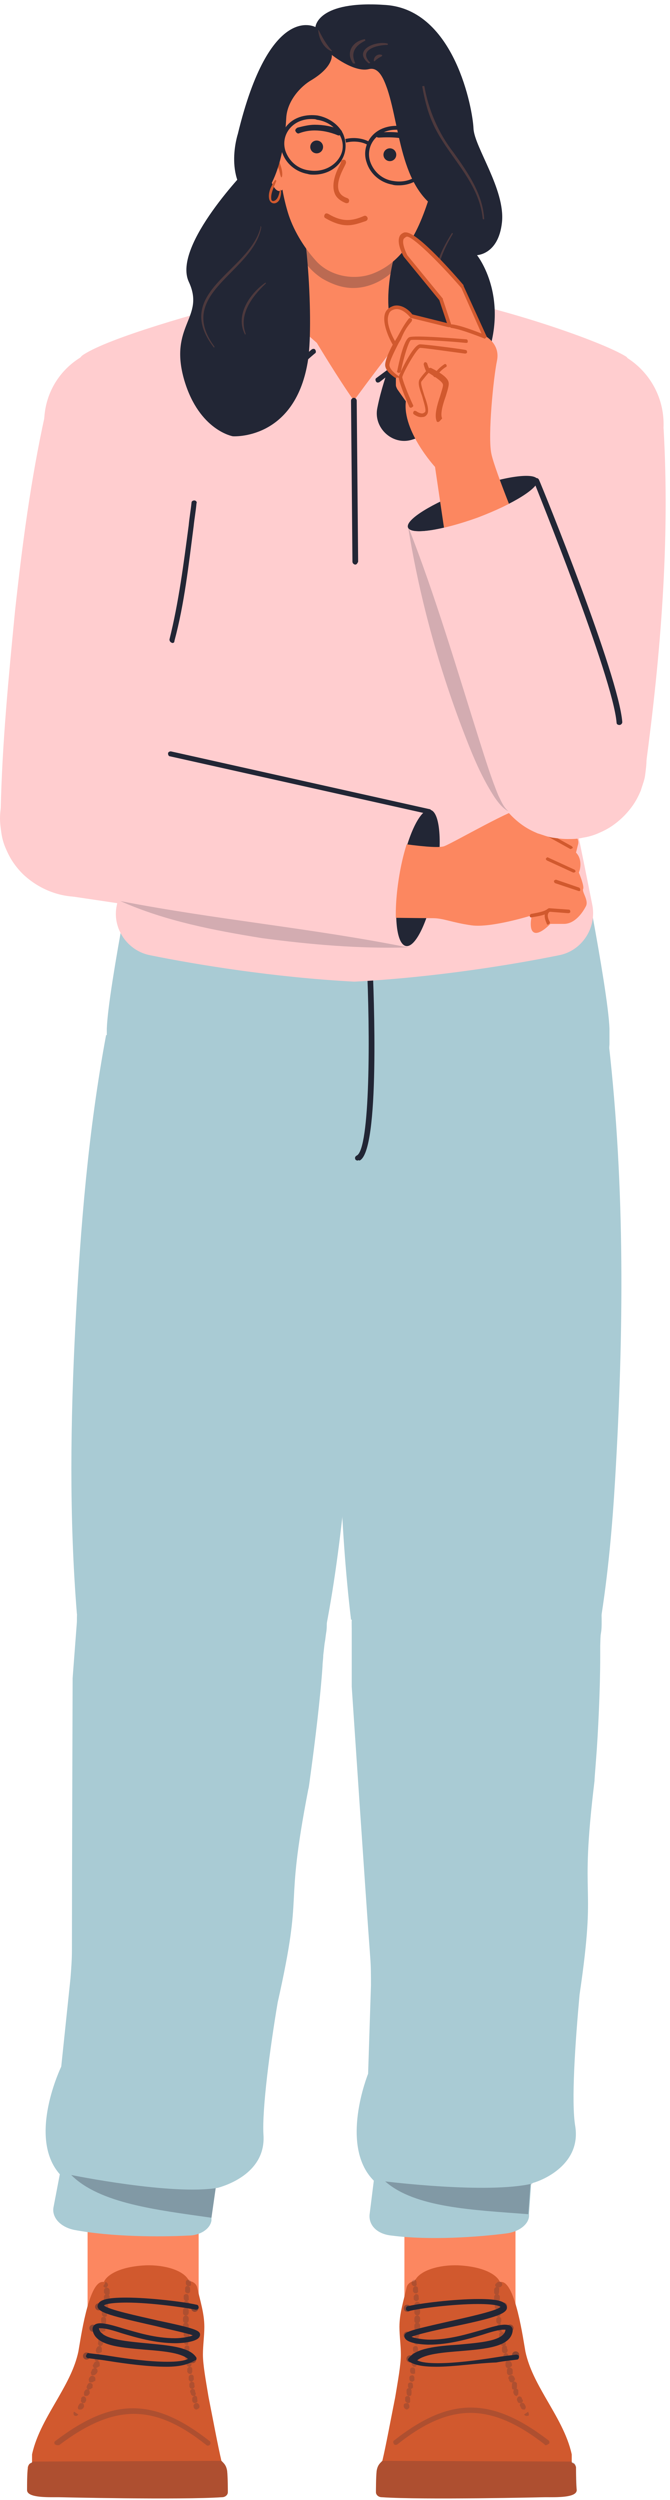 <?xml version="1.0" encoding="UTF-8" standalone="no"?><svg xmlns="http://www.w3.org/2000/svg" xmlns:xlink="http://www.w3.org/1999/xlink" fill="#000000" height="350.7" preserveAspectRatio="xMidYMid meet" version="1" viewBox="-0.0 -0.6 94.1 350.7" width="94.1" zoomAndPan="magnify"><g><g><g><g><g><g id="change1_14"><path d="M56.8 302.9H72.4V343.7H56.8z" fill="#fc8760"/></g><g><g><g id="change2_2"><path d="M81,348.7c0,1.1-2.9,1-4.4,1c0,0-17.2,0.4-23,0c-0.4,0-0.8-0.3-0.8-0.7c0-0.2,0-2.1,0.1-3 c0.1-0.6,0.3-0.9,0.6-1.2c0.1-0.1,0.2-0.2,0.2-0.2c0.5-2.1,1.2-5.9,1.8-8.9c0.4-2.4,0.8-4.6,0.8-6c0-1.3-0.2-2.6-0.2-3.9 c0-1.9,0.6-3.7,1-5.5c0.1-0.5,0.6-0.9,1.1-0.9c0,0,0,0,0,0c0-0.1,0.1-0.2,0.2-0.3c0.9-1.4,3.8-2.1,6.4-1.9 c3.9,0.3,5.2,1.7,5.4,2.3c0,0,0,0,0,0c0.1,0,0.1,0,0.2,0c2,0,3.1,8.2,3.4,9.8c0.5,2.3,1.6,4.3,2.8,6.4c1.5,2.6,3.1,5.2,3.7,8 c0,0,0,0.8,0,0.9c0,0.1,0,0.1,0,0.2c0.1,0.2,0.4,0,0.6,0.7c0,0,0,0,0,0.1C80.9,346.4,80.9,348,81,348.7L81,348.7z" fill="#d1592e"/></g><g id="change3_40" opacity="0.2"><path d="M76.7,342.4c-0.1,0-0.2,0-0.2-0.1c-7.6-5.9-13.3-5.9-20.7,0c-0.2,0.1-0.4,0.1-0.5-0.1 c-0.1-0.2-0.1-0.4,0.1-0.5c7.8-6.1,13.6-6.1,21.6,0c0.2,0.1,0.2,0.4,0.1,0.5C76.9,342.3,76.8,342.4,76.7,342.4z" fill="#222635"/></g><g id="change3_3" opacity="0.38"><circle cx="57.2" cy="323.1" fill="#222635" r="0.5" transform="scale(1) rotate(-87.47 57.25 323.151)"/></g><g id="change3_9" opacity="0.38"><circle cx="57.2" cy="327.1" fill="#222635" r="0.5" transform="matrix(.044 -.999 .999 .044 -272.1 369.725)"/></g><g id="change3_35" opacity="0.38"><circle cx="57.6" cy="330.3" fill="#222635" r="0.5" transform="matrix(.044 -.999 .999 .044 -274.924 373.3)"/></g><g id="change3_41" opacity="0.38"><circle cx="72.5" cy="329.8" fill="#222635" r="0.5" transform="matrix(.044 -.999 .999 .044 -260.236 387.657)"/></g><g id="change3_12" opacity="0.38"><circle cx="71.6" cy="326" fill="#222635" r="0.5" transform="scale(1) rotate(-87.47 71.602 325.97)"/></g><g id="change3_18" opacity="0.38"><circle cx="70.8" cy="322.9" fill="#222635" r="0.5" transform="matrix(.044 -.999 .999 .044 -254.971 379.41)"/></g><g id="change3_5" opacity="0.2"><path d="M81,348.7c0,1.1-2.9,1-4.4,1c0,0-17.2,0.4-23,0c-0.4,0-0.8-0.3-0.8-0.7c0-0.2,0-2.1,0.1-3 c0.1-0.6,0.3-0.9,0.6-1.2c0.1-0.1,0.2-0.2,0.2-0.2l26.2,0.1l0.4,0c0.1,0.2,0.4,0,0.6,0.7c0,0,0,0,0,0.1 C80.9,346.4,81,348,81,348.7L81,348.7z" fill="#222635"/></g><g id="change3_14"><path d="M61.3,331.4c-1.8,0-3-0.2-3.8-0.7c-0.1-0.1-0.1-0.1-0.2-0.2c0-0.1,0-0.2,0.1-0.3c1-1.4,3.9-1.7,7-1.9 c3.1-0.3,6.4-0.5,6.6-2.1c0,0-0.1,0-0.3,0c-0.6,0-1.7,0.3-2.9,0.7c-2,0.6-4.7,1.4-7.6,1.4c0,0-3.4,0-3.4-1.2 c0-0.6,0.7-0.8,6-2c2.6-0.6,6.9-1.5,7.5-2.1c-0.1-0.1-0.7-0.4-3.2-0.4c-3.4,0-8.2,0.6-9.7,1c-0.2,0-0.4-0.1-0.4-0.3 c0-0.2,0.1-0.4,0.3-0.4c1.7-0.4,6.5-1,9.9-1c2.7,0,3.9,0.3,4,1.2c0,0.9-1.9,1.5-8.2,2.8c-2,0.4-4.5,1-5.2,1.3 c0.4,0.2,1.7,0.4,2.6,0.4c2.7,0,5.3-0.8,7.4-1.4c1.3-0.4,2.4-0.7,3.1-0.7c1,0,1.1,0.5,1.1,0.8c0,0,0,0.1,0,0.1 c-0.3,2.2-3.7,2.5-7.3,2.8c-2.5,0.2-5,0.4-6.1,1.3c0.6,0.3,1.6,0.4,2.9,0.4c2.4,0,5.5-0.4,8-0.8c1.2-0.2,2.2-0.3,3-0.4 c0.2,0,0.4,0.1,0.4,0.3c0,0.2-0.1,0.4-0.3,0.4c-0.8,0.1-1.8,0.2-2.9,0.4C66.9,330.9,63.8,331.4,61.3,331.4z" fill="#222635"/></g></g><g fill="#222635" id="change3_8" opacity="0.2"><path d="M69.9,320.3c-0.1,0-0.2,0-0.2-0.1c-0.2-0.1-0.2-0.4,0-0.5c0.1-0.1,0.2-0.2,0.3-0.2 c0.2-0.1,0.4,0,0.5,0.2c0.1,0.2,0,0.4-0.2,0.5C70.1,320.3,70,320.3,69.9,320.3z"/><path d="M73.5,337.4c-0.1,0-0.3-0.1-0.3-0.2c0-0.1-0.1-0.1-0.1-0.2v0c0-0.1-0.1-0.1-0.1-0.2 c0-0.1,0.1-0.3,0.2-0.3c0.2-0.1,0.4,0,0.5,0.2l0,0c0,0,0,0,0,0c0,0.1,0.1,0.1,0.1,0.2c0.1,0.2,0,0.4-0.1,0.5 C73.6,337.4,73.5,337.4,73.5,337.4z M73,336.5c-0.1,0-0.3-0.1-0.3-0.2c0-0.1-0.1-0.2-0.1-0.2c0,0,0-0.1,0-0.1 c0-0.2,0.1-0.3,0.2-0.4c0.2-0.1,0.4,0,0.5,0.2c0,0,0,0.1,0,0.1c0,0,0,0.1,0.1,0.1c0.1,0.2,0,0.4-0.2,0.5 C73.1,336.5,73.1,336.5,73,336.5z M72.6,335.5c-0.2,0-0.3-0.1-0.4-0.2c0-0.1,0-0.1-0.1-0.2l0-0.1c0,0,0-0.1,0-0.1 c0-0.2,0.1-0.3,0.2-0.4c0.2-0.1,0.4,0,0.5,0.2c0,0,0,0.1,0,0.1c0,0,0,0.1,0,0.1c0,0.1,0,0.2,0,0.3c0,0.1-0.1,0.2-0.2,0.2 C72.7,335.5,72.7,335.5,72.6,335.5z M72.2,334.6c-0.2,0-0.3-0.1-0.3-0.3c0,0,0-0.1,0-0.2l0-0.1c0,0,0-0.1,0-0.1 c0-0.2,0.1-0.3,0.2-0.4c0.2-0.1,0.4,0.1,0.5,0.2l0,0.1c0,0,0,0.1,0,0.2c0,0.1,0,0.2,0,0.3c0,0.1-0.1,0.2-0.2,0.2 C72.3,334.6,72.3,334.6,72.2,334.6z M71.9,333.6c-0.2,0-0.3-0.1-0.4-0.3c0-0.1,0-0.2-0.1-0.2v0c0,0,0-0.1,0-0.1 c0-0.2,0.1-0.3,0.3-0.4c0.2-0.1,0.4,0.1,0.5,0.2c0,0.1,0.1,0.2,0.1,0.2c0.1,0.2-0.1,0.4-0.2,0.5 C72,333.6,72,333.6,71.9,333.6z M71.6,332.6c-0.2,0-0.3-0.1-0.4-0.3l0-0.1c0,0,0-0.1,0-0.2c0,0,0-0.1,0-0.1 c0-0.2,0.1-0.3,0.3-0.4c0.2,0,0.4,0.1,0.5,0.3l0,0.1c0,0.1,0,0.1,0,0.2c0,0.1,0,0.2,0,0.3C71.9,332.5,71.8,332.5,71.6,332.6 C71.7,332.6,71.7,332.6,71.6,332.6z M71.4,331.6c-0.2,0-0.3-0.1-0.4-0.3c0-0.1,0-0.1,0-0.2l0-0.1c0,0,0-0.1,0-0.1 c0-0.2,0.1-0.3,0.3-0.4c0.2,0,0.4,0.1,0.5,0.3l0.1,0.2c0,0.1,0,0.2,0,0.3C71.6,331.5,71.6,331.5,71.4,331.6 C71.4,331.6,71.4,331.6,71.4,331.6z M71.1,330.6c-0.2,0-0.3-0.1-0.4-0.3c0-0.1,0-0.1,0-0.2l0-0.1c0,0,0-0.1,0-0.1 c0-0.2,0.1-0.3,0.3-0.4c0.2,0,0.4,0.1,0.4,0.3c0,0,0,0,0,0v0c0,0,0,0.1,0,0.1s0,0.1,0,0.1C71.5,330.3,71.4,330.5,71.1,330.6 C71.2,330.6,71.2,330.6,71.1,330.6z M70.9,329.5c-0.2,0-0.3-0.1-0.4-0.3l0-0.1c0,0,0-0.1,0-0.2c0,0,0,0,0-0.1 c0-0.2,0.1-0.3,0.3-0.4c0.2,0,0.4,0.1,0.4,0.3c0,0.1,0,0.2,0.1,0.3C71.3,329.3,71.2,329.5,70.9,329.5 C71,329.5,70.9,329.5,70.9,329.5z M70.7,328.5c-0.2,0-0.3-0.1-0.4-0.3c0-0.1,0-0.1,0-0.2l0-0.1c0,0,0,0,0,0c0,0,0,0,0-0.1 c0-0.2,0.1-0.3,0.3-0.4c0.2,0,0.4,0.1,0.4,0.3v0c0,0,0,0,0,0l0,0.1c0,0.1,0,0.1,0,0.2C71.1,328.3,71,328.5,70.7,328.5 C70.7,328.5,70.7,328.5,70.7,328.5z M70.5,327.5c-0.2,0-0.3-0.1-0.4-0.3v0c0-0.1,0-0.2,0-0.2c0,0,0,0,0-0.1 c0-0.2,0.1-0.3,0.3-0.4c0.2,0,0.4,0.1,0.4,0.3l0.1,0.3C70.9,327.3,70.8,327.5,70.5,327.5C70.5,327.5,70.5,327.5,70.5,327.5z M70.3,326.5c-0.2,0-0.3-0.1-0.4-0.3l-0.1-0.3c0,0,0,0,0-0.1c0-0.2,0.1-0.3,0.3-0.4c0.2,0,0.4,0.1,0.4,0.3l0,0 c0,0.1,0,0.2,0,0.2c0,0.1,0,0.2-0.1,0.3C70.5,326.4,70.5,326.5,70.3,326.5C70.3,326.5,70.3,326.5,70.3,326.5z M70.1,325.4 c-0.2,0-0.3-0.1-0.4-0.3c0-0.1,0-0.2,0-0.3c0,0,0,0,0,0c0-0.2,0.1-0.3,0.3-0.4c0.2,0,0.4,0.1,0.4,0.3c0,0,0,0.1,0,0.1 c0,0,0,0.1,0,0.1c0,0.1,0,0.2-0.1,0.3C70.4,325.4,70.3,325.4,70.1,325.4C70.2,325.4,70.2,325.4,70.1,325.4z M70,324.4 c-0.2,0-0.3-0.1-0.4-0.3c0-0.1,0-0.1,0-0.2l0-0.1c0,0,0,0,0,0c0,0,0,0,0,0c0-0.2,0.2-0.3,0.3-0.4c0.2,0,0.4,0.1,0.4,0.3 c0,0,0,0.1,0,0.2l0,0.1c0,0.1,0,0.2-0.1,0.3C70.2,324.3,70.1,324.4,70,324.4C70,324.4,70,324.4,70,324.4z M69.9,323.4 c-0.2,0-0.3-0.1-0.4-0.3l0-0.3l0,0c0,0,0,0,0,0c0-0.2,0.1-0.3,0.3-0.4c0.2,0,0.4,0.1,0.4,0.3c0,0.1,0,0.1,0,0.1 c0,0,0,0.1,0,0.1C70.3,323.2,70.1,323.4,69.9,323.4C69.9,323.4,69.9,323.4,69.9,323.4z M69.8,322.3c-0.2,0-0.4-0.2-0.4-0.4 c0-0.1,0-0.2,0-0.3v0c0,0,0,0,0,0c0-0.2,0.2-0.4,0.4-0.4h0c0.2,0,0.4,0.2,0.4,0.4l0,0.3C70.2,322.1,70,322.3,69.8,322.3 C69.8,322.3,69.8,322.3,69.8,322.3z M69.8,321.3L69.8,321.3c-0.1,0-0.2,0-0.3-0.1c-0.1-0.1-0.1-0.2-0.1-0.3 c0-0.1,0-0.2,0-0.3c0-0.2,0.2-0.4,0.4-0.4c0.2,0,0.4,0.2,0.3,0.4v0c0,0.1,0,0.2,0,0.2C70.1,321.1,70,321.3,69.8,321.3z"/><path d="M74,338.3c-0.1,0-0.2,0-0.3-0.1c0,0-0.1-0.1-0.1-0.1l0.6-0.4l0,0.1c0.1,0.2,0.1,0.4,0,0.5 C74.2,338.2,74.1,338.3,74,338.3z"/></g><g fill="#222635" id="change3_46" opacity="0.2"><path d="M58.2,320.1c-0.2,0-0.4-0.2-0.4-0.4c0-0.2,0.1-0.4,0.3-0.5c0.2,0,0.4,0.1,0.4,0.3c0,0.1,0,0.1,0,0.2 C58.6,320,58.4,320.1,58.2,320.1z"/><path d="M57.3,336.5C57.3,336.5,57.2,336.5,57.3,336.5c-0.3-0.1-0.4-0.2-0.4-0.5c0,0,0-0.1,0-0.1l0-0.1 c0-0.2,0.2-0.3,0.4-0.3c0.2,0,0.3,0.2,0.3,0.4c0,0,0,0.1,0,0.1l0,0.3C57.6,336.4,57.5,336.5,57.3,336.5z M57.5,335.5 C57.5,335.5,57.5,335.5,57.5,335.5c-0.3,0-0.4-0.2-0.4-0.5c0-0.1,0-0.1,0-0.2l0-0.1c0-0.2,0.2-0.3,0.4-0.3 c0.2,0,0.3,0.2,0.3,0.4c0,0,0,0,0,0.1c0,0.1,0,0.2,0,0.2C57.8,335.4,57.7,335.5,57.5,335.5z M57.7,334.5 C57.7,334.5,57.6,334.5,57.7,334.5c-0.3,0-0.4-0.2-0.4-0.4l0-0.2c0-0.2,0.2-0.3,0.4-0.3c0.2,0,0.3,0.2,0.3,0.4c0,0,0,0,0,0 c0,0.1,0,0.1,0,0.2l0,0.1C58,334.3,57.9,334.5,57.7,334.5z M57.9,333.5C57.8,333.5,57.8,333.5,57.9,333.5 c-0.3,0-0.4-0.2-0.4-0.4c0,0,0-0.1,0-0.1c0,0,0-0.1,0-0.1c0-0.2,0.2-0.3,0.4-0.3c0.2,0,0.3,0.2,0.3,0.4c0,0,0,0,0,0.1 c0,0,0,0.1,0,0.1c0,0,0,0.1,0,0.1C58.2,333.3,58,333.5,57.9,333.5z M58,332.4C58,332.4,58,332.4,58,332.4 c-0.3,0-0.4-0.2-0.4-0.4l0-0.2c0,0,0,0,0,0h0c0-0.2,0.2-0.3,0.4-0.3c0.2,0,0.3,0.2,0.3,0.4c0,0,0,0,0,0.1l0,0.1 c0,0.1,0,0.1,0,0.2C58.4,332.3,58.2,332.4,58,332.4z M58.2,331.4C58.2,331.4,58.1,331.4,58.2,331.4c-0.2,0-0.2-0.1-0.3-0.2 c-0.1-0.1-0.1-0.2-0.1-0.3c0-0.1,0-0.2,0-0.2c0-0.2,0.2-0.3,0.4-0.3c0.2,0,0.3,0.2,0.3,0.4c0,0,0,0,0,0.1c0,0.1,0,0.2,0,0.3 C58.5,331.3,58.4,331.4,58.2,331.4z M58.3,330.4C58.3,330.4,58.3,330.4,58.3,330.4c-0.1,0-0.2-0.1-0.3-0.1 c-0.1-0.1-0.1-0.2-0.1-0.3l0-0.1c0-0.1,0-0.1,0-0.2v0c0-0.2,0.2-0.3,0.4-0.3c0.2,0,0.3,0.2,0.3,0.4c0,0,0,0,0,0l0,0.1 c0,0.1,0,0.1,0,0.2C58.6,330.3,58.5,330.4,58.3,330.4z M58.4,329.4C58.4,329.4,58.4,329.4,58.4,329.4c-0.1,0-0.2-0.1-0.3-0.1 c-0.1-0.1-0.1-0.2-0.1-0.3c0,0,0-0.1,0-0.1c0,0,0-0.1,0-0.1l0,0c0-0.2,0.2-0.3,0.4-0.3c0.2,0,0.3,0.2,0.3,0.4c0,0,0,0,0,0 c0,0,0,0,0,0s0,0,0,0c0,0.1,0,0.1,0,0.2C58.8,329.2,58.6,329.4,58.4,329.4z M58.5,328.3C58.5,328.3,58.5,328.3,58.5,328.3 c-0.2,0-0.4-0.2-0.4-0.4c0,0,0-0.1,0-0.1c0-0.1,0-0.1,0-0.2c0,0,0,0,0,0c0-0.2,0.2-0.4,0.4-0.4c0.2,0,0.4,0.2,0.3,0.4v0 c0,0,0,0,0,0c0,0.1,0,0.2,0,0.2C58.8,328.2,58.7,328.3,58.5,328.3z M58.5,327.3C58.5,327.3,58.5,327.3,58.5,327.3 c-0.2,0-0.4-0.2-0.4-0.4l0-0.3c0,0,0,0,0,0c0-0.2,0.2-0.3,0.4-0.3c0.2,0,0.4,0.2,0.4,0.4v0c0,0,0,0,0,0c0,0,0,0,0,0l0,0.2 C58.9,327.2,58.8,327.3,58.5,327.3z M58.6,326.3L58.6,326.3c-0.1,0-0.2,0-0.3-0.1c-0.1-0.1-0.1-0.2-0.1-0.3v-0.3 c0-0.2,0.2-0.4,0.4-0.4c0.2,0,0.4,0.2,0.4,0.4c0,0.1,0,0.2,0,0.3C59,326.1,58.8,326.3,58.6,326.3z M58.6,325.3L58.6,325.3 c-0.1,0-0.2,0-0.3-0.1c-0.1-0.1-0.1-0.2-0.1-0.3v-0.3c0-0.2,0.2-0.4,0.4-0.4s0.4,0.2,0.4,0.4v0.3 C59,325.1,58.8,325.3,58.6,325.3z M58.6,324.2L58.6,324.2c-0.2,0-0.4-0.2-0.4-0.4v-0.3l0,0l0,0l0,0v0c0-0.2,0.2-0.4,0.4-0.4 h0c0.2,0,0.4,0.2,0.4,0.4c0,0,0,0.1,0,0.1c0,0,0,0.1,0,0.1C59,324.1,58.8,324.2,58.6,324.2L58.6,324.2z M58.6,323.2 L58.6,323.2c-0.2,0-0.4-0.2-0.4-0.3c0-0.1,0-0.2,0-0.2v0v0c0-0.2,0.2-0.4,0.4-0.4c0.2,0,0.4,0.1,0.4,0.4c0,0,0,0.1,0,0.1 c0,0.1,0,0.1,0,0.1C58.9,323,58.8,323.2,58.6,323.2L58.6,323.2z M58.5,322.2c-0.2,0-0.4-0.2-0.4-0.3c0-0.1,0-0.1,0-0.2v-0.1 c0,0,0,0,0,0c0-0.2,0.2-0.3,0.3-0.4c0.2,0,0.4,0.1,0.4,0.3c0,0,0,0,0,0l0,0.2C58.9,322,58.7,322.1,58.5,322.2L58.5,322.2z M58.4,321.1c-0.2,0-0.3-0.1-0.4-0.3c0-0.1,0-0.2,0-0.2c0,0,0,0,0-0.1c0-0.2,0.1-0.3,0.3-0.4c0.2,0,0.4,0.1,0.4,0.3 c0,0.1,0,0.2,0,0.3C58.8,320.9,58.6,321.1,58.4,321.1C58.4,321.1,58.4,321.1,58.4,321.1z"/><path d="M57.1,337.4C57,337.4,57,337.4,57.1,337.4c-0.3-0.1-0.4-0.3-0.4-0.5l0-0.1c0-0.2,0.2-0.3,0.5-0.3 c0.2,0,0.3,0.3,0.3,0.5l0,0.1C57.4,337.3,57.2,337.4,57.1,337.4z"/></g></g></g><g><g id="change1_3"><path d="M12.3 302.9H27.9V343.7H12.3z" fill="#fc8760"/></g><g><g><g id="change2_1"><path d="M3.8,348.7c0,1.1,2.9,1,4.4,1c0,0,17.2,0.4,23,0c0.4,0,0.8-0.3,0.8-0.7c0-0.2,0-2.1-0.1-3 c-0.1-0.6-0.3-0.9-0.6-1.2c-0.1-0.1-0.2-0.2-0.2-0.2c-0.5-2.1-1.2-5.9-1.8-8.9c-0.4-2.4-0.8-4.6-0.8-6c0-1.3,0.2-2.6,0.2-3.9 c0-1.9-0.6-3.7-1-5.5c-0.1-0.5-0.6-0.9-1.1-0.9c0,0,0,0,0,0c-0.1-0.1-0.1-0.2-0.2-0.3c-0.9-1.4-3.8-2.1-6.4-1.9 c-3.9,0.3-5.2,1.7-5.4,2.3c0,0,0,0,0,0c-0.1,0-0.1,0-0.2,0c-2,0-3.1,8.2-3.4,9.8c-0.5,2.3-1.6,4.3-2.8,6.4 c-1.5,2.6-3.1,5.2-3.7,8c0,0,0,0.8,0,0.9c0,0.1,0,0.1,0,0.2c-0.1,0.2-0.4,0-0.6,0.7c0,0,0,0,0,0.1 C3.8,346.4,3.8,348,3.8,348.7L3.8,348.7z" fill="#d1592e"/></g><g id="change3_6" opacity="0.2"><path d="M8,342.4c-0.1,0-0.2-0.1-0.3-0.1c-0.1-0.2-0.1-0.4,0.1-0.5c8-6.1,13.8-6.1,21.6,0 c0.2,0.1,0.2,0.4,0.1,0.5c-0.1,0.2-0.4,0.2-0.5,0.1c-7.4-5.9-13-5.8-20.7,0C8.2,342.4,8.1,342.4,8,342.4z" fill="#222635"/></g><g id="change3_36" opacity="0.38"><circle cx="27.4" cy="323.2" fill="#222635" r="0.5" transform="matrix(.999 -.044 .044 .999 -14.24 1.525)"/></g><g id="change3_30" opacity="0.38"><circle cx="27.5" cy="327.1" fill="#222635" r="0.5" transform="matrix(.999 -.044 .044 .999 -14.413 1.534)"/></g><g id="change3_4" opacity="0.38"><circle cx="27.1" cy="330.4" fill="#222635" r="0.5" transform="matrix(.999 -.044 .044 .999 -14.557 1.517)"/></g><g id="change3_2" opacity="0.38"><circle cx="12.2" cy="329.9" fill="#222635" r="0.5" transform="matrix(.999 -.044 .044 .999 -14.55 .86)"/></g><g id="change3_7" opacity="0.38"><circle cx="13.1" cy="326" fill="#222635" r="0.5" transform="matrix(.999 -.044 .044 .999 -14.378 .895)"/></g><g id="change3_28" opacity="0.38"><circle cx="13.9" cy="323" fill="#222635" r="0.5" transform="matrix(.999 -.044 .044 .999 -14.244 .928)"/></g><g id="change3_10" opacity="0.2"><path d="M3.8,348.7c0,1.1,2.9,1,4.4,1c0,0,17.2,0.4,23,0c0.4,0,0.8-0.3,0.8-0.7c0-0.2,0-2.1-0.1-3 c-0.1-0.6-0.3-0.9-0.6-1.2c-0.1-0.1-0.2-0.2-0.2-0.2L5,344.7l-0.4,0c-0.1,0.2-0.4,0-0.6,0.7c0,0,0,0,0,0.1 C3.8,346.4,3.8,348,3.8,348.7L3.8,348.7z" fill="#222635"/></g><g id="change3_13"><path d="M23.4,331.4c-2.5,0-5.6-0.4-8.1-0.8c-1.2-0.2-2.2-0.3-2.9-0.4c-0.2,0-0.4-0.2-0.3-0.4s0.2-0.4,0.4-0.3 c0.8,0.1,1.8,0.2,3,0.4c2.5,0.4,5.5,0.8,8,0.8c1.3,0,2.3-0.1,2.9-0.4c-1.1-0.9-3.6-1.1-6.1-1.3c-3.6-0.3-7-0.6-7.3-2.8 c0,0,0-0.1,0-0.1c0-0.2,0.1-0.8,1.1-0.8c0.7,0,1.8,0.3,3.1,0.7c2.1,0.6,4.6,1.4,7.4,1.4c0.9,0,2-0.2,2.5-0.4 c-0.8-0.3-3.2-0.8-5.2-1.3c-6.2-1.4-8.2-1.9-8.2-2.8c0.1-0.9,1.3-1.2,4-1.2c3.3,0,8.2,0.6,9.9,1c0.2,0,0.3,0.2,0.3,0.4 c0,0.2-0.2,0.3-0.4,0.3c-1.5-0.3-6.3-1-9.7-1c-2.5,0-3.1,0.3-3.2,0.4c0.6,0.6,4.9,1.5,7.5,2.1c5.2,1.1,6,1.4,6,2 c0,1.2-3.4,1.2-3.4,1.2c-2.9,0-5.6-0.8-7.6-1.4c-1.2-0.4-2.3-0.7-2.9-0.7c-0.3,0-0.3,0-0.3,0c0.2,1.5,3.5,1.8,6.6,2.1 c3.1,0.3,6,0.5,7,1.9c0.1,0.1,0.1,0.2,0.1,0.3c0,0.1-0.1,0.2-0.2,0.2C26.4,331.1,25.2,331.4,23.4,331.4z" fill="#222635"/></g></g><g fill="#222635" id="change3_47" opacity="0.2"><path d="M14.8,320.3c-0.1,0-0.2-0.1-0.3-0.2l0.2-0.3l0.1-0.3c0.1,0,0.2,0.1,0.3,0.2c0.1,0.2,0.1,0.4-0.1,0.5 C15,320.3,14.9,320.3,14.8,320.3z"/><path d="M11.3,337.4c-0.1,0-0.1,0-0.2,0c-0.2-0.1-0.2-0.3-0.1-0.5c0-0.1,0.1-0.1,0.1-0.2c0,0,0,0,0,0 c0.1-0.2,0.3-0.2,0.5-0.2c0.1,0.1,0.2,0.2,0.2,0.3c0,0.1,0,0.1,0,0.2c0,0,0,0,0,0c0,0,0,0,0,0c0,0.1-0.1,0.1-0.1,0.2 C11.5,337.4,11.4,337.4,11.3,337.4z M11.7,336.5c0,0-0.1,0-0.1,0c-0.2-0.1-0.3-0.3-0.2-0.5c0,0,0-0.1,0-0.1s0-0.1,0-0.1 c0.1-0.2,0.3-0.3,0.5-0.2c0.1,0.1,0.2,0.2,0.2,0.4c0,0,0,0.1,0,0.1c0,0.1-0.1,0.2-0.1,0.2C12,336.4,11.9,336.5,11.7,336.5z M12.1,335.5c0,0-0.1,0-0.1,0c-0.1,0-0.2-0.1-0.2-0.2c0-0.1,0-0.2,0-0.3c0-0.1,0.1-0.2,0.1-0.2c0.1-0.2,0.3-0.3,0.5-0.2 c0.1,0,0.2,0.2,0.2,0.4c0,0,0,0.1,0,0.1l0,0c0,0.1-0.1,0.1-0.1,0.2C12.4,335.4,12.3,335.5,12.1,335.5z M12.5,334.6 c0,0-0.1,0-0.1,0c-0.2-0.1-0.3-0.3-0.2-0.5l0.1-0.2c0.1-0.2,0.3-0.3,0.5-0.2c0.1,0.1,0.3,0.2,0.2,0.4c0,0,0,0.1,0,0.1l0,0 c0,0.1,0,0.2-0.1,0.2C12.8,334.5,12.6,334.6,12.5,334.6z M12.8,333.6c0,0-0.1,0-0.1,0c-0.1,0-0.2-0.1-0.2-0.2 c0-0.1-0.1-0.2,0-0.3c0-0.1,0-0.2,0.1-0.2c0.1-0.2,0.3-0.3,0.5-0.2c0.2,0.1,0.3,0.2,0.3,0.4c0,0,0,0.1,0,0.1l0,0 c0,0.1,0,0.2-0.1,0.2C13.1,333.5,13,333.6,12.8,333.6z M13.1,332.6c0,0-0.1,0-0.1,0c-0.1,0-0.2-0.1-0.2-0.2 c0-0.1-0.1-0.2,0-0.3l0.1-0.2c0-0.2,0.3-0.3,0.5-0.3c0.2,0,0.3,0.2,0.3,0.4c0,0,0,0.1,0,0.1l-0.1,0.2 C13.4,332.5,13.3,332.6,13.1,332.6z M13.4,331.6c0,0-0.1,0-0.1,0c-0.1,0-0.2-0.1-0.2-0.2c-0.1-0.1-0.1-0.2,0-0.3l0.1-0.2 c0.1-0.2,0.3-0.3,0.5-0.3c0.2,0,0.3,0.2,0.3,0.4c0,0,0,0.1,0,0.1l0,0.1c0,0,0,0.1,0,0.1C13.7,331.5,13.5,331.6,13.4,331.6z M13.6,330.6C13.6,330.6,13.6,330.6,13.6,330.6c-0.2,0-0.3-0.1-0.3-0.2c0-0.1-0.1-0.2,0-0.3c0-0.1,0-0.2,0.1-0.2c0,0,0,0,0,0 c0-0.2,0.2-0.3,0.4-0.3c0.2,0,0.3,0.2,0.3,0.3c0,0,0,0.1,0,0.1c0,0,0,0,0,0s0,0,0,0c0,0.1,0,0.2,0,0.2 C13.9,330.4,13.8,330.6,13.6,330.6z M13.8,329.5C13.8,329.5,13.8,329.5,13.8,329.5c-0.2,0-0.3-0.1-0.3-0.2 c0-0.1-0.1-0.2,0-0.3c0-0.1,0-0.2,0.1-0.2c0-0.2,0.2-0.3,0.4-0.3c0.2,0,0.3,0.2,0.3,0.4c0,0,0,0.1,0,0.1l0,0.3 C14.2,329.4,14,329.5,13.8,329.5z M14.1,328.5C14,328.5,14,328.5,14.1,328.5c-0.2,0-0.2-0.1-0.3-0.2c0-0.1-0.1-0.2,0-0.3 l0-0.3v0c0-0.2,0.2-0.3,0.4-0.3c0.2,0,0.3,0.2,0.3,0.4c0,0,0,0,0,0.1c0,0,0,0.1,0,0.1c0,0,0,0.1,0,0.1 C14.4,328.4,14.2,328.5,14.1,328.5z M14.2,327.5C14.2,327.5,14.2,327.5,14.2,327.5c-0.3,0-0.4-0.2-0.4-0.4c0,0,0-0.1,0-0.1 l0-0.1c0-0.2,0.2-0.3,0.4-0.3c0.2,0,0.3,0.2,0.3,0.4c0,0,0,0,0,0.1c0,0,0,0.1,0,0.1c0,0,0,0.1,0,0.1 C14.6,327.4,14.4,327.5,14.2,327.5z M14.4,326.5C14.4,326.5,14.4,326.5,14.4,326.5c-0.3,0-0.4-0.2-0.4-0.4l0.1-0.2 c0,0,0,0,0,0c0-0.2,0.2-0.3,0.4-0.3c0.2,0,0.3,0.2,0.3,0.4c0,0,0,0,0,0.1l0,0.3C14.8,326.3,14.6,326.5,14.4,326.5z M14.6,325.4C14.6,325.4,14.6,325.4,14.6,325.4c-0.3,0-0.4-0.2-0.4-0.4l0-0.3c0-0.2,0.2-0.3,0.4-0.3c0.2,0,0.3,0.2,0.3,0.4 c0,0,0,0,0,0l0,0.3C14.9,325.3,14.8,325.4,14.6,325.4z M14.7,324.4C14.7,324.4,14.7,324.4,14.7,324.4c-0.2,0-0.4-0.2-0.4-0.4 l0-0.3c0-0.2,0.2-0.3,0.4-0.3c0.2,0,0.3,0.2,0.3,0.4c0,0,0,0,0,0l0,0c0,0.1,0,0.1,0,0.2C15.1,324.3,14.9,324.4,14.7,324.4z M14.9,323.4C14.9,323.4,14.8,323.4,14.9,323.4c-0.1,0-0.2,0-0.3-0.1c-0.1-0.1-0.1-0.2-0.1-0.3l0-0.3c0-0.2,0.2-0.3,0.4-0.3 c0.2,0,0.3,0.2,0.3,0.4c0,0,0,0,0,0l0,0.3C15.2,323.2,15.1,323.4,14.9,323.4z M15,322.3C14.9,322.3,14.9,322.3,15,322.3 c-0.2,0-0.4-0.2-0.4-0.4c0-0.1,0-0.2,0-0.3c0-0.2,0.2-0.4,0.4-0.4c0.2,0,0.4,0.2,0.4,0.4c0,0,0,0,0,0c0,0.1,0,0.2,0,0.3 C15.3,322.2,15.1,322.3,15,322.3z M15,321.3L15,321.3c-0.2,0-0.4-0.2-0.4-0.4c0-0.1,0-0.2,0-0.2c0,0,0,0,0,0 c0-0.2,0.2-0.4,0.4-0.4c0.2,0,0.4,0.2,0.4,0.4c0,0.1,0,0.2,0,0.3c0,0.1,0,0.2-0.1,0.3C15.2,321.3,15.1,321.3,15,321.3 L15,321.3z"/><path d="M10.7,338.3c-0.1,0-0.2,0-0.3-0.1c-0.1-0.1-0.1-0.4,0-0.5l0.3,0.2l0.3,0.2c0,0-0.1,0.1-0.1,0.1 C10.9,338.2,10.8,338.3,10.7,338.3z"/></g><g fill="#222635" id="change3_37" opacity="0.2"><path d="M26.5,320.1C26.5,320.1,26.5,320.1,26.5,320.1c-0.2,0-0.4-0.2-0.4-0.4c0-0.1,0-0.2,0-0.2 c0-0.2,0.2-0.3,0.4-0.3c0.2,0,0.3,0.2,0.3,0.4l0,0.1C26.9,320,26.7,320.1,26.5,320.1z"/><path d="M27.4,336.5c-0.2,0-0.3-0.1-0.4-0.3l0,0c0-0.1,0-0.1,0-0.2c0,0,0,0,0-0.1c0-0.2,0.1-0.3,0.3-0.4 c0.2-0.1,0.4,0.1,0.4,0.3v0l0,0c0,0,0,0.1,0,0.1l0,0.1C27.8,336.3,27.7,336.4,27.4,336.5C27.5,336.5,27.5,336.5,27.4,336.5z M27.2,335.5c-0.2,0-0.3-0.1-0.4-0.3c0-0.1,0-0.2-0.1-0.2c0,0,0-0.1,0-0.1c0-0.2,0.1-0.3,0.3-0.4c0.2,0,0.4,0.1,0.4,0.3 c0,0.1,0,0.2,0.1,0.3c0,0.1,0,0.2-0.1,0.3C27.5,335.4,27.4,335.5,27.2,335.5C27.3,335.5,27.2,335.5,27.2,335.5z M27,334.5 c-0.2,0-0.3-0.1-0.4-0.3c0-0.1,0-0.2,0-0.3c0,0,0,0,0,0c0-0.2,0.1-0.3,0.3-0.4c0.2,0,0.4,0.1,0.4,0.3c0,0.1,0,0.2,0,0.2v0 C27.4,334.2,27.3,334.4,27,334.5C27.1,334.5,27.1,334.5,27,334.5z M26.9,333.5c-0.2,0-0.3-0.1-0.4-0.3c0,0,0-0.1,0-0.1 c0,0,0-0.1,0-0.1c0,0,0,0,0-0.1c0-0.2,0.1-0.3,0.3-0.4c0.2,0,0.4,0.1,0.4,0.3c0,0,0,0.1,0,0.1l0,0.1 C27.3,333.2,27.1,333.4,26.9,333.5C26.9,333.5,26.9,333.5,26.9,333.5z M26.7,332.4c-0.2,0-0.3-0.1-0.4-0.3c0-0.1,0-0.2,0-0.3 c0,0,0,0,0,0c0,0,0,0,0,0c0-0.2,0.1-0.3,0.3-0.4c0.2,0,0.4,0.1,0.4,0.3c0,0.1,0,0.2,0,0.3c0,0.1,0,0.2-0.1,0.3 C26.9,332.4,26.9,332.4,26.7,332.4C26.7,332.4,26.7,332.4,26.7,332.4z M26.6,331.4c-0.2,0-0.3-0.1-0.4-0.3c0,0,0-0.1,0-0.1 c0,0,0-0.1,0-0.1v0c0,0,0,0,0,0c0-0.2,0.1-0.3,0.3-0.4c0.2,0,0.4,0.1,0.4,0.3c0,0,0,0.1,0,0.1c0,0,0,0.1,0,0.1 c0,0.1,0,0.2-0.1,0.3S26.7,331.4,26.6,331.4C26.6,331.4,26.6,331.4,26.6,331.4z M26.4,330.4c-0.2,0-0.4-0.1-0.4-0.3 c0,0,0-0.1,0-0.1c0,0,0-0.1,0-0.1c0,0,0,0,0,0c0,0,0,0,0,0c0-0.2,0.1-0.4,0.3-0.4c0.2,0,0.4,0.1,0.4,0.3c0,0.1,0,0.1,0,0.2 l0,0c0,0.1,0,0.2-0.1,0.3C26.7,330.3,26.6,330.4,26.4,330.4C26.5,330.4,26.5,330.4,26.4,330.4z M26.3,329.4 c-0.2,0-0.4-0.1-0.4-0.3c0-0.1,0-0.2,0-0.3c0,0,0,0,0,0c0,0,0,0,0,0c0-0.2,0.1-0.3,0.3-0.4c0.2,0,0.4,0.1,0.4,0.3 c0,0,0,0,0,0c0,0,0,0,0,0c0,0.1,0,0.1,0,0.2c0,0.1,0,0.2-0.1,0.3C26.6,329.3,26.5,329.4,26.3,329.4 C26.4,329.4,26.3,329.4,26.3,329.4z M26.2,328.3c-0.2,0-0.4-0.2-0.4-0.4l0-0.2l0,0c0,0,0,0,0,0c0-0.2,0.1-0.4,0.3-0.4 c0.2,0,0.4,0.1,0.4,0.3c0,0,0,0,0,0c0,0,0,0,0,0l0,0.2c0,0.1,0,0.2-0.1,0.3C26.5,328.3,26.4,328.3,26.2,328.3 C26.3,328.3,26.2,328.3,26.2,328.3z M26.2,327.3c-0.2,0-0.4-0.2-0.4-0.3c0,0,0-0.1,0-0.1c0,0,0-0.1,0-0.1l0,0l0,0 c0,0,0,0,0,0v0c0-0.2,0.2-0.4,0.4-0.4h0c0.2,0,0.4,0.2,0.4,0.4l0,0.3c0,0.1,0,0.2-0.1,0.3C26.4,327.3,26.3,327.3,26.2,327.3 C26.2,327.3,26.2,327.3,26.2,327.3z M26.1,326.3L26.1,326.3c-0.2,0-0.4-0.2-0.4-0.4c0-0.1,0-0.1,0-0.2v-0.1 c0-0.2,0.2-0.4,0.4-0.4c0.2,0,0.4,0.2,0.4,0.4v0.1c0,0.1,0,0.1,0,0.2c0,0.1,0,0.2-0.1,0.3C26.3,326.2,26.2,326.3,26.1,326.3 L26.1,326.3z M26.1,325.3L26.1,325.3c-0.2,0-0.4-0.2-0.4-0.4c0-0.1,0-0.1,0-0.2v-0.1c0-0.2,0.2-0.4,0.4-0.4s0.4,0.2,0.4,0.4 l0,0l0,0v0.3C26.5,325.1,26.3,325.3,26.1,325.3z M26.1,324.2L26.1,324.2c-0.1,0-0.2,0-0.3-0.1c-0.1-0.1-0.1-0.2-0.1-0.3 c0-0.1,0-0.2,0-0.3c0-0.2,0.2-0.4,0.4-0.4c0.2,0,0.4,0.2,0.4,0.4c0,0.1,0,0.2,0,0.3C26.5,324.1,26.3,324.2,26.1,324.2z M26.2,323.2L26.2,323.2c-0.1,0-0.2,0-0.3-0.1c-0.1-0.1-0.1-0.2-0.1-0.3c0-0.1,0-0.2,0-0.3c0-0.2,0.2-0.4,0.4-0.3 c0.2,0,0.4,0.2,0.4,0.4v0c0,0.1,0,0.1,0,0.1c0,0,0,0.1,0,0.1C26.5,323,26.4,323.2,26.2,323.2z M26.2,322.2L26.2,322.2 c-0.2,0-0.4-0.2-0.4-0.4c0-0.1,0-0.1,0-0.2l0-0.1c0-0.2,0.2-0.3,0.4-0.3c0.2,0,0.3,0.2,0.3,0.4c0,0,0,0,0,0v0c0,0,0,0,0,0 c0,0.1,0,0.1,0,0.2C26.6,322,26.4,322.2,26.2,322.2z M26.4,321.1C26.3,321.1,26.3,321.1,26.4,321.1c-0.2,0-0.2-0.1-0.3-0.1 c-0.1-0.1-0.1-0.2-0.1-0.3c0-0.1,0-0.2,0-0.3c0-0.2,0.2-0.4,0.4-0.3c0.2,0,0.3,0.2,0.3,0.4c0,0,0,0,0,0.1c0,0.1,0,0.2,0,0.2 C26.7,321,26.5,321.1,26.4,321.1z"/><path d="M27.6,337.4c-0.2,0-0.3-0.1-0.4-0.3l0-0.1c-0.1-0.2,0.1-0.4,0.3-0.5c0.2-0.1,0.4,0.1,0.5,0.3l0,0.1 C28.1,337.1,27.9,337.3,27.6,337.4C27.7,337.4,27.7,337.4,27.6,337.4z"/></g></g></g><g><g><g id="change4_3"><path d="M66.9,244.3c-0.6,0-1.2,0-1.7-0.1c-0.6,0-1.1-0.1-1.7-0.2c-0.6-0.1-1.1-0.3-1.7-0.4 c-0.5-0.2-1.1-0.4-1.6-0.6c-0.5-0.2-1-0.5-1.5-0.7c-0.5-0.3-1-0.6-1.5-0.9c-0.5-0.3-1-0.7-1.4-1c-0.4-0.4-0.9-0.8-1.3-1.2 c-0.4-0.4-0.8-0.8-1.2-1.3c-0.4-0.4-0.7-0.9-1-1.4c-0.3-0.5-0.6-1-0.9-1.5c-0.3-0.5-0.5-1-0.7-1.5c-0.2-0.5-0.4-1.1-0.6-1.6 c-0.2-0.5-0.3-1.1-0.4-1.7c-0.1-0.6-0.2-1.1-0.2-1.7c-0.1-0.6-0.1-1.1-0.1-1.7s0-1.2,0.1-1.7c0-0.6,0.1-1.1,0.2-1.7 c0.1-0.6,0.3-1.1,0.4-1.7c0.2-0.5,0.4-1.1,0.6-1.6c0.2-0.5,0.5-1,0.7-1.5c0.3-0.5,0.6-1,0.9-1.5c0.3-0.5,0.7-0.9,1-1.4 c0.4-0.4,0.8-0.9,1.2-1.3c0.4-0.4,0.8-0.8,1.3-1.2c0.4-0.4,0.9-0.7,1.4-1c0.5-0.3,1-0.6,1.5-0.9c0.5-0.3,1-0.5,1.5-0.7 c0.5-0.2,1.1-0.4,1.6-0.6c0.5-0.2,1.1-0.3,1.7-0.4c0.6-0.1,1.1-0.2,1.7-0.2c1.1-0.1,2.3-0.1,3.4,0c0.6,0,1.1,0.1,1.7,0.2 c0.6,0.1,1.1,0.3,1.7,0.4c0.5,0.2,1.1,0.4,1.6,0.6c0.5,0.2,1.1,0.5,1.6,0.7c0.5,0.3,1,0.6,1.5,0.9c0.5,0.3,0.9,0.7,1.4,1 c0.4,0.4,0.9,0.8,1.3,1.2c0.4,0.4,0.8,0.8,1.2,1.3c0.4,0.4,0.7,0.9,1,1.4c0.3,0.5,0.6,1,0.9,1.5c0.3,0.5,0.5,1,0.7,1.5 c0.2,0.5,0.4,1.1,0.6,1.6c0.2,0.5,0.3,1.1,0.4,1.7c0.1,0.6,0.2,1.1,0.2,1.7c0.1,0.6,0.1,1.1,0.1,1.7s0,1.2-0.1,1.7 c-0.1,0.6-0.1,1.1-0.2,1.7c-0.1,0.6-0.3,1.1-0.4,1.7c-0.2,0.5-0.4,1.1-0.6,1.6c-0.2,0.5-0.5,1-0.7,1.5c-0.3,0.5-0.6,1-0.9,1.5 c-0.3,0.5-0.7,0.9-1,1.4c-0.4,0.4-0.8,0.9-1.2,1.3c-0.4,0.4-0.8,0.8-1.3,1.2c-0.4,0.4-0.9,0.7-1.4,1c-0.5,0.3-1,0.6-1.5,0.9 c-0.5,0.3-1,0.5-1.6,0.7c-0.5,0.2-1.1,0.4-1.6,0.6c-0.5,0.2-1.1,0.3-1.7,0.4c-0.6,0.1-1.1,0.2-1.7,0.2 C68,244.3,67.4,244.3,66.9,244.3z" fill="#a9cbd4"/></g><g id="change4_4"><path d="M85.5,145.8c2.3,20.3,2.1,40.7,0.9,61c-0.4,6.8-1,13.5-2.1,20.3l-35-0.5c-1.6-13.5-1.8-27.1-1.7-40.7 c0.2-13.6,0.8-27.1,2.9-40.6L85.5,145.8L85.5,145.8L85.5,145.8z" fill="#a9cbd4"/></g><g><g id="change4_1"><path d="M55,313c-2-0.2-3.2-1.4-3.1-2.9l0.6-4.8c-4.9-4.9-0.8-15-0.8-15l0.4-12.4c0-1.3,0-2.6-0.1-3.9 c-0.6-8-2.6-38-2.6-38v-9.2h35l-0.1,3.5c0,0.5,0,1,0,1.5c0,4.5-0.3,10.9-0.6,14.6c-0.1,1.4-0.2,2.4-0.2,2.8 c-2.2,18.2,0.4,13-2.1,30c-0.6,6.6-1.2,15.1-0.6,18.5c0.8,5.3-4.5,7.5-5.9,7.9c-0.1,0-0.1,0.1-0.2,0.1c0,0-0.1,0-0.1,0 l-0.3,4.2l0,0.3v0.1c-0.1,1.2-1.5,2.2-3.2,2.4C67.2,313.2,60.4,313.7,55,313L55,313z" fill="#a9cbd4"/></g><g id="change3_39" opacity="0.3"><path d="M54.1,305.4c0,0,14.4,1.8,20.7,0.3c-0.1,0-0.1,0.1-0.2,0.1c0,0-0.1,0-0.1,0l-0.3,4.2 C66.4,309.4,58.3,309.1,54.1,305.4L54.1,305.4z" fill="#222635"/></g></g></g><g><g id="change4_6"><path d="M28.4,244.3c-0.6,0-1.2,0-1.7-0.1c-0.6,0-1.1-0.1-1.7-0.2c-0.6-0.1-1.1-0.3-1.7-0.4 c-0.5-0.2-1.1-0.4-1.6-0.6c-0.5-0.2-1.1-0.5-1.6-0.7c-0.5-0.3-1-0.6-1.5-0.9c-0.5-0.3-0.9-0.7-1.4-1c-0.4-0.4-0.9-0.8-1.3-1.2 c-0.4-0.4-0.8-0.8-1.2-1.3c-0.4-0.4-0.7-0.9-1-1.4c-0.3-0.5-0.6-1-0.9-1.5c-0.3-0.5-0.5-1-0.7-1.5c-0.2-0.5-0.4-1.1-0.6-1.6 c-0.2-0.5-0.3-1.1-0.4-1.7c-0.1-0.6-0.2-1.1-0.2-1.7c-0.1-0.6-0.1-1.1-0.1-1.7s0-1.2,0.1-1.7c0-0.6,0.1-1.1,0.2-1.7 c0.1-0.6,0.3-1.1,0.4-1.7c0.2-0.5,0.4-1.1,0.6-1.6c0.2-0.5,0.5-1,0.7-1.5c0.3-0.5,0.6-1,0.9-1.5c0.3-0.5,0.7-0.9,1-1.4 c0.4-0.4,0.8-0.9,1.2-1.3c0.4-0.4,0.8-0.8,1.3-1.2c0.4-0.4,0.9-0.7,1.4-1c0.5-0.3,1-0.6,1.5-0.9c0.5-0.3,1-0.5,1.6-0.7 c0.5-0.2,1.1-0.4,1.6-0.6c0.5-0.2,1.1-0.3,1.7-0.4c0.6-0.1,1.1-0.2,1.7-0.2c1.1-0.1,2.3-0.1,3.4,0c0.6,0,1.1,0.1,1.7,0.2 s1.1,0.3,1.7,0.4c0.5,0.2,1.1,0.4,1.6,0.6c0.5,0.2,1,0.5,1.5,0.7c0.5,0.3,1,0.6,1.5,0.9c0.5,0.3,0.9,0.7,1.4,1 c0.4,0.4,0.9,0.8,1.3,1.2c0.4,0.4,0.8,0.8,1.1,1.3c0.4,0.4,0.7,0.9,1,1.4c0.3,0.5,0.6,1,0.9,1.5s0.5,1,0.7,1.5 c0.2,0.5,0.4,1.1,0.6,1.6c0.2,0.5,0.3,1.1,0.4,1.7c0.1,0.6,0.2,1.1,0.3,1.7c0,0.6,0.1,1.1,0.1,1.7s0,1.2-0.1,1.7 c-0.1,0.6-0.1,1.1-0.3,1.7c-0.1,0.6-0.2,1.1-0.4,1.7c-0.2,0.5-0.4,1.1-0.6,1.6c-0.2,0.5-0.5,1-0.7,1.5c-0.3,0.5-0.6,1-0.9,1.5 c-0.3,0.5-0.7,0.9-1,1.4c-0.4,0.4-0.8,0.9-1.1,1.3c-0.4,0.4-0.8,0.8-1.3,1.2c-0.4,0.4-0.9,0.7-1.4,1c-0.5,0.3-1,0.6-1.5,0.9 c-0.5,0.3-1,0.5-1.5,0.7c-0.5,0.2-1.1,0.4-1.6,0.6c-0.5,0.2-1.1,0.3-1.7,0.4c-0.6,0.1-1.1,0.2-1.7,0.2 C29.5,244.3,29,244.3,28.4,244.3z" fill="#a9cbd4"/></g><g id="change4_7"><path d="M49.9,146.4c1.6,20.4,0.6,40.7-1.3,61c-0.7,6.8-1.5,13.5-2.8,20.2l-35-1.8c-1.1-13.6-0.9-27.2-0.2-40.7 c0.7-13.6,1.8-27.1,4.3-40.5L49.9,146.4L49.9,146.4L49.9,146.4z" fill="#a9cbd4"/></g><g><g id="change4_8"><path d="M10.4,312.2c-1.9-0.4-3.1-1.7-2.9-3.1l0.9-4.7c-4.6-5.2,0.2-15.1,0.2-15.1l1.3-12.4 c0.1-1.3,0.2-2.6,0.2-3.9c0-8,0.1-38.1,0.1-38.2l0.7-9.2l34.9,2.5l-0.4,3.5c0,0.5-0.1,1-0.1,1.5c-0.3,4.5-1.1,10.9-1.6,14.6 c-0.2,1.4-0.3,2.4-0.4,2.7c-3.5,18.1-0.5,13-4.3,29.9c-1.1,6.5-2.2,15-2,18.5c0.4,5.3-5,7.1-6.4,7.5c-0.1,0-0.1,0-0.2,0 c0,0-0.1,0-0.1,0l-0.6,4.2l0,0.3v0.1c-0.2,1.2-1.6,2.1-3.3,2.1C22.5,313.2,15.7,313.2,10.4,312.2L10.4,312.2z" fill="#a9cbd4"/></g><g id="change3_49" opacity="0.3"><path d="M10,304.5c0,0,14.2,2.9,20.6,1.8c-0.1,0-0.1,0-0.2,0c0,0-0.1,0-0.1,0l-0.6,4.2 C22,309.4,14,308.5,10,304.5L10,304.5z" fill="#222635"/></g></g></g><g fill="#a9cbd4" id="change4_9"><path d="M68,163.1c0.1,0,0.3,0,0.5,0c0.1,0,0.2,0,0.4,0c0.1,0,0.2,0,0.3,0c5.4-0.1,15.7-5,16.4-17.2 c0-0.1,0-0.2,0-0.3v0c0-0.6,0-1.2,0-1.9c-0.2-5.7-4.7-27.9-4.7-27.9H19.7c0,0-4.5,22.1-4.7,27.9c0,0.6,0,1.3,0,1.9v0 c0,0.1,0,0.2,0,0.3c0.6,12.2,10.9,17.1,16.4,17.2c0.1,0,0.2,0,0.3,0c0.1,0,0.2,0,0.4,0c0.1,0,0.3,0,0.4,0H68z"/><circle cx="32.5" cy="145.6" r="17.5"/><circle cx="68" cy="145.6" r="17.5"/></g><g id="change3_31"><path d="M60.5,120.9c-2.6,0-5.3-0.1-8.4-0.1l-2.9-0.1c-1.8,0-3.8,0-5.9-0.1c-8,0-17.1-0.1-24.1-1.6 c-0.2,0-0.3-0.2-0.3-0.4c0-0.2,0.2-0.3,0.4-0.3c7,1.5,16,1.6,23.9,1.6c2.1,0,4.1,0,5.9,0.1l2.9,0.1c10.2,0.2,16.3,0.3,27.8-1.4 c0.2,0,0.4,0.1,0.4,0.3c0,0.2-0.1,0.4-0.3,0.4C71.9,120.6,66.5,120.9,60.5,120.9z" fill="#222635"/></g><g><g id="change4_5"><path d="M65.5,125.5h-2.8c-0.3,0-0.5-0.2-0.5-0.5v-8.1c0-0.3,0.2-0.5,0.5-0.5h2.8c0.3,0,0.5,0.2,0.5,0.5v8.1 C66.1,125.3,65.8,125.5,65.5,125.5z" fill="#a9cbd4"/></g><g id="change3_27"><path d="M65.5,125.9h-2.8c-0.5,0-0.9-0.4-0.9-0.9v-8.1c0-0.5,0.4-0.9,0.9-0.9h2.8c0.5,0,0.9,0.4,0.9,0.9v8.1 C66.4,125.5,66,125.9,65.5,125.9z M62.8,116.7c-0.1,0-0.2,0.1-0.2,0.2v8.1c0,0.1,0.1,0.2,0.2,0.2h2.8c0.1,0,0.2-0.1,0.2-0.2 v-8.1c0-0.1-0.1-0.2-0.2-0.2H62.8z" fill="#222635"/></g></g><g><g id="change4_2"><path d="M38,125.5h-2.8c-0.3,0-0.5-0.2-0.5-0.5v-8.1c0-0.3,0.2-0.5,0.5-0.5H38c0.3,0,0.5,0.2,0.5,0.5v8.1 C38.5,125.3,38.3,125.5,38,125.5z" fill="#a9cbd4"/></g><g id="change3_48"><path d="M38,125.9h-2.8c-0.5,0-0.9-0.4-0.9-0.9v-8.1c0-0.5,0.4-0.9,0.9-0.9H38c0.5,0,0.9,0.4,0.9,0.9v8.1 C38.9,125.5,38.5,125.9,38,125.9z M35.2,116.7c-0.1,0-0.2,0.1-0.2,0.2v8.1c0,0.1,0.1,0.2,0.2,0.2H38c0.1,0,0.2-0.1,0.2-0.2 v-8.1c0-0.1-0.1-0.2-0.2-0.2H35.2z" fill="#222635"/></g></g><g id="change3_32"><path d="M50.2,162.2c-0.1,0-0.3-0.1-0.3-0.2c-0.1-0.2,0-0.4,0.2-0.5c1.9-0.9,1.9-17.2,1.4-27.3 c0-0.2,0.2-0.4,0.4-0.4c0.2,0,0.4,0.1,0.4,0.4c0.2,4.4,1.1,26.7-1.8,28C50.3,162.1,50.3,162.2,50.2,162.2z" fill="#222635"/></g></g></g></g><g><g><g><g id="change1_12"><path d="M39.1,75.5c-10.6-7.9-20.8-19.8-25.8-26.9c9.8-2.8,24.3-7.8,36.4-8.9c12.1,1.1,25.3,5.4,35.1,8.2 C79.8,55,71,67.6,60.3,75.5C54,80.2,45.4,80.2,39.1,75.5L39.1,75.5z" fill="#fc8760"/></g><g fill="#ffcdcf" id="change5_5"><path d="M28.2,58.9c0,6.1-4.9,11-11,11s-11-5.1-11-11.2s4.9-10.8,11-10.8S28.2,52.8,28.2,58.9z"/><circle cx="82.2" cy="58.9" r="11"/></g><g id="change1_13"><path d="M39.7 22.9H59.7V48.4H39.7z" fill="#fc8760"/></g><g id="change5_3"><path d="M49.8,137.1c0,0-0.1,0-0.1,0c-11.3-0.6-22.2-2.4-28.6-3.7c-3.2-0.6-5.4-3.8-4.7-7 c6.3-31.8,5.8-24.7,7.2-32.1L11,51.1c-0.2-0.8,0.1-1.6,0.8-2c3.6-2.3,15.6-5.8,24.9-8.1c1.3,0.8,7.8,6.5,7.8,6.5s3,5,5.2,8.1 C59.7,42,61.6,41,61.6,41c9.2,1.6,22.7,6.2,26.3,8.4c0.7,0.4,1,3.1,0.8,3.8L76,94.3c1.4,7.4,0.9,0.3,7.2,32.1 c0.6,3.2-1.5,6.4-4.7,7C72.1,134.7,61.2,136.5,49.8,137.1C49.9,137.1,49.8,137.1,49.8,137.1L49.8,137.1z" fill="#ffcdcf"/></g><g id="change3_42"><path clip-rule="evenodd" d="M59.7,22.9l-1.8,9.7c-0.4,2-1.5,3.9-3.2,5.3c-1.5,1.2-3.3,1.9-5.1,1.9c-1.5,0-2.9-0.5-4.3-1.3 c-2.2-1.4-3.5-3.5-3.9-5.9l-1.7-9.7H59.7L59.7,22.9z" fill="#222635" fill-rule="evenodd" opacity="0.3"/></g><g id="change3_43"><path d="M39.1,56.6c-0.1,0-0.2,0-0.3-0.1c-0.3-0.3-6.6-7.6-9-13.2c-0.1-0.2,0-0.4,0.2-0.5c0.2-0.1,0.4,0,0.5,0.2 c2,4.7,6.9,10.8,8.4,12.5c1.3-3.4,2.4-5,4.9-7.1c0.2-0.1,0.4-0.1,0.5,0.1c0.1,0.2,0.1,0.4-0.1,0.5c-2.4,2-3.5,3.4-4.9,7.4 C39.4,56.5,39.3,56.6,39.1,56.6C39.1,56.6,39.1,56.6,39.1,56.6z" fill="#222635"/></g><g id="change3_44"><path d="M61.5,56.6C61.5,56.6,61.5,56.6,61.5,56.6c-0.1,0-0.2-0.1-0.3-0.2l-4.4-6.1L53.3,53 c-0.2,0.1-0.4,0.1-0.5-0.1c-0.1-0.2-0.1-0.4,0.1-0.5l3.9-2.9c0.1-0.1,0.2-0.1,0.3-0.1c0.1,0,0.2,0.1,0.2,0.2l4.3,6 c1.1-1.6,5-7.6,5-13c0-0.2,0.2-0.4,0.4-0.4s0.4,0.2,0.4,0.4c0,6.5-5.2,13.6-5.5,13.9C61.8,56.6,61.7,56.6,61.5,56.6z" fill="#222635"/></g><g id="change3_45"><path d="M49.9,78.6c-0.2,0-0.4-0.2-0.4-0.4l-0.2-22.6c0-0.2,0.2-0.4,0.4-0.4c0,0,0,0,0,0c0.2,0,0.4,0.2,0.4,0.4 l0.2,22.6C50.2,78.4,50.1,78.6,49.9,78.6C49.9,78.6,49.9,78.6,49.9,78.6z" fill="#222635"/></g></g></g></g><g><g><g><g id="change3_19"><path d="M56.4,32.2c0,0-3,7.1-1.4,13.1c1,3.7-0.9,5.8-2,11.3c-0.6,2.8,2.1,5.3,4.8,4.5s6.1-3,8.9-7.9 c6.1-10.8,0.3-18,0.3-18s2.4-2.7,2.4-5.2s-3.2-9.7-3.2-9.7l-4.5-0.8L56.4,32.2L56.4,32.2z" fill="#222635"/></g><g id="change3_20"><path d="M34.9,22.9c0,0-10.7,10.9-8.4,16c2.4,5.1-2.9,6.1-0.6,13.9c2.1,7,6.8,7.8,6.8,7.8s8.6,0.6,10.5-10.3 c0.9-4.9,0-21.9-2.2-24.7S34.9,22.9,34.9,22.9z" fill="#222635"/></g><g id="change1_5"><path d="M53.6,3.8c-1.1,0.2-2.3,0.4-3.4,0.6c-1,0.2-2,0.2-3,0.4c-1.2,0.3-1.8,0.8-2.6,1.8c-1.2,1.4-2.6,2.6-3.6,4 c-1.2,1.6-1.6,3.3-2,5.2c-0.5,2.2,0.4,2.9,0.3,5.1c-0.1,2.7,0.3,5.5,1.1,8.2c0.7,2.4,2.2,4.9,3.9,6.8c1.9,2.2,5.3,2.9,8,1.9 c5.8-2.2,7.4-8.8,9-14c1.2-3.6,1.9-5.3,1.9-9.1l-2.8-7.1L53.6,3.8L53.6,3.8z" fill="#fc8760"/></g><g id="change1_6"><path d="M40,20c-0.2-0.5-0.9-2-1.5-2c-0.9,0-1.1,1.1-1.1,2c-0.1,2.3,0.6,6.1,1.8,6.2c0.4,0,1-0.5,1.1-1.6 c0-0.6-0.1-1.3-0.1-1.9C40,21.8,40,20.9,40,20L40,20z" fill="#fc8760"/></g><g id="change3_21"><path d="M59.4,19.9c-0.1,0-0.1,0-0.2-0.1c-0.4-0.2-0.8-0.4-1.3-0.6c-1.3-0.5-2.8-0.6-4.7-0.5 c-0.2,0-0.4-0.1-0.4-0.3S53,18,53.2,18c2-0.2,3.6,0,5,0.5c0.5,0.2,1,0.4,1.4,0.7c0.2,0.1,0.2,0.3,0.1,0.5 C59.7,19.8,59.5,19.9,59.4,19.9z" fill="#222635"/></g><g id="change2_12"><path d="M48.7,27.9c0,0-0.1,0-0.1,0c-0.8-0.3-1.4-0.8-1.6-1.4c-0.5-1.3,0.2-3,0.7-3.9c0.1-0.2,0.2-0.4,0.2-0.5 c0-0.2,0.2-0.3,0.4-0.3c0.2,0,0.3,0.2,0.3,0.4c0,0.1-0.1,0.3-0.3,0.7c-0.4,0.8-1.1,2.2-0.7,3.3c0.2,0.5,0.6,0.8,1.2,1 c0.2,0.1,0.3,0.3,0.2,0.5C49,27.8,48.9,27.9,48.7,27.9z" fill="#d1592e"/></g><g id="change3_22"><path d="M51.9,19.9c-0.8-0.6-2.1-0.8-3.3-0.5l-0.1-0.5c1.3-0.3,2.7-0.1,3.7,0.6L51.9,19.9z" fill="#222635"/></g><g id="change2_13"><path d="M39.1,21.6c0.2,0.8,0.7,1.8,0.5,2.6c0,0-0.1,0.1-0.1,0.1c-0.2-0.4-0.2-0.9-0.4-1.3 c-0.1-0.4-0.3-0.9-0.2-1.3C38.9,21.6,39,21.5,39.1,21.6C39.1,21.5,39.1,21.6,39.1,21.6L39.1,21.6L39.1,21.6z" fill="#d1592e"/></g><g id="change3_23"><path d="M46.6,7.1c0,0,3.1,2.5,5.2,2c1.5-0.4,2.2,1.7,2.6,2.8c1.9,5.7,1.8,14.7,8.3,17.5c7.2,3.1,4.2,5.8,4.2,5.8 s3.1,0,3.6-4.6s-3.9-10.6-4-13.2S63.9,0.8,54.2,0.1s-9.9,3.1-9.9,3.1s-6.4-3.6-10.9,15c0,0-2.2,6.7,2.5,9.8c0,0,3.8-2.3,4.3-12 c0.1-2.4,2-4.5,3.6-5.4C46.9,8.7,46.6,7.1,46.6,7.1L46.6,7.1z" fill="#222635"/></g><g id="change3_24"><path d="M47.6,18.4c0,0-0.1,0-0.1,0c-1.2-0.5-2.3-0.7-3.3-0.7c-0.7,0-1.4,0.1-2.2,0.4c-0.2,0.1-0.4-0.1-0.5-0.3 c-0.1-0.2,0.1-0.4,0.3-0.5c0.8-0.2,1.6-0.4,2.4-0.4c1.2,0,2.4,0.2,3.6,0.7c0.2,0.1,0.3,0.3,0.2,0.5 C47.8,18.3,47.7,18.4,47.6,18.4z" fill="#222635"/></g><g id="change3_25"><circle cx="44.4" cy="20" fill="#222635" r="0.9" transform="matrix(.088 -.996 .996 .088 20.647 62.475)"/></g><g id="change3_26"><circle cx="54.8" cy="21.1" fill="#222635" r="0.9" transform="matrix(.088 -.996 .996 .088 28.917 73.83)"/></g><g id="change2_14"><path d="M48.8,31c-0.9,0-1.9-0.3-3.1-1c-0.2-0.1-0.2-0.3-0.1-0.5c0.1-0.2,0.3-0.2,0.5-0.1c2,1.2,3.4,1,5,0.3 c0.2-0.1,0.4,0,0.5,0.2c0.1,0.2,0,0.4-0.2,0.5C50.5,30.7,49.7,31,48.8,31z" fill="#d1592e"/></g><g id="change1_7" opacity="0.2"><path d="M51.8,8.3c-2.3-1.8,0.8-3.2,2.6-2.8c0.1,0,0.1,0.2,0,0.2c-1.4,0-4.2,0.7-2.4,2.5 C52,8.2,51.9,8.3,51.8,8.3L51.8,8.3L51.8,8.3z" fill="#fc8760"/></g><g id="change1_2" opacity="0.2"><path d="M49.6,8.3c-1.1-1.5-0.1-3.1,1.6-3.4c0.1,0,0.1,0.1,0.1,0.2c-0.6,0.3-1.2,0.7-1.5,1.3 c-0.3,0.6-0.2,1.2,0.1,1.9C49.8,8.3,49.6,8.3,49.6,8.3L49.6,8.3z" fill="#fc8760"/></g><g id="change1_10" opacity="0.2"><path d="M52.5,7.9c0-0.6,0.6-1,1.1-0.8c0.1,0,0.1,0.1,0,0.2c-0.4,0.2-0.7,0.4-1,0.7C52.6,8,52.5,8,52.5,7.9 L52.5,7.9L52.5,7.9z" fill="#fc8760"/></g><g id="change1_1" opacity="0.2"><path d="M59.6,11.5c0.6,3.4,2,6.6,4.1,9.3c2,2.8,4.1,5.8,4.3,9.3c0,0.1-0.1,0.1-0.2,0c-0.5-5.4-5.1-8.9-7.1-13.6 c-0.7-1.6-1.1-3.3-1.4-5C59.4,11.5,59.6,11.4,59.6,11.5L59.6,11.5L59.6,11.5z" fill="#fc8760"/></g><g id="change1_8" opacity="0.2"><path d="M63.6,32.2c-5.4,9,1.5,8.4,1.3,15.4c-0.1,0.8-0.3,1.6-0.5,2.3c0,0-0.1,0.1-0.1,0.1c0,0-0.1-0.1-0.1-0.1 c0.4-1.5,0.6-3.1,0.2-4.6c-0.4-1.5-1.5-2.7-2.3-4.1c-0.9-1.4-1.1-3.2-0.7-4.7c0.4-1.6,1.2-3,2-4.3 C63.5,32,63.6,32.1,63.6,32.2L63.6,32.2L63.6,32.2z" fill="#fc8760"/></g><g id="change1_4" opacity="0.2"><path d="M36.7,31.3c-1.2,6.4-12.1,9.2-6.6,16.7c0.1,0.1-0.1,0.2-0.1,0.1c-5.9-7.7,5-10.6,6.6-16.8 C36.5,31.1,36.7,31.1,36.7,31.3L36.7,31.3L36.7,31.3z" fill="#fc8760"/></g><g id="change1_9" opacity="0.2"><path d="M37.3,39.2c-1.9,1.8-3.8,4.3-2.8,7c0,0.1-0.1,0.2-0.1,0.1c-1.4-2.7,0.7-5.7,2.8-7.2 C37.3,39,37.4,39.1,37.3,39.2L37.3,39.2L37.3,39.2z" fill="#fc8760"/></g><g id="change1_11" opacity="0.2"><path d="M44.8,3.7c0.5,1,1,1.9,1.8,2.8c0,0,0,0.1,0,0.1c-1.1-0.4-1.8-1.7-1.9-2.9C44.6,3.6,44.7,3.6,44.8,3.7 L44.8,3.7L44.8,3.7z" fill="#fc8760"/></g></g><g id="change3_33"><path d="M44.1,23.9c-0.3,0-0.6,0-0.9-0.1c-1.7-0.3-3.1-1.5-3.6-3.1c-0.5-1.4-0.1-2.9,0.9-3.9c1-1,2.5-1.4,4.1-1.2 c1.6,0.3,3,1.3,3.6,2.6c0.3,0.7,0.4,1.5,0.3,2.2c0,0,0,0,0,0c0,0,0,0,0,0c0,0,0,0,0,0C48.2,22.5,46.3,23.9,44.1,23.9z M43.7,16.1c-1.1,0-2.1,0.4-2.8,1.1c-0.9,0.9-1.2,2.2-0.8,3.4c0.5,1.4,1.7,2.5,3.3,2.7c2.5,0.4,4.4-1.2,4.7-2.9l0,0 c0.1-0.7,0-1.3-0.3-1.9c-0.6-1.2-1.8-2.1-3.3-2.3C44.3,16.1,44,16.1,43.7,16.1z M48.3,20.4L48.3,20.4L48.3,20.4z" fill="#222635"/></g><g id="change3_34"><path d="M56,25.4c-0.3,0-0.6,0-0.9-0.1c-1.7-0.3-3.1-1.5-3.6-3.1c-0.5-1.4-0.1-2.9,0.9-3.9c1-1,2.5-1.4,4.1-1.2 c1.6,0.3,3,1.3,3.6,2.6c0.3,0.7,0.4,1.5,0.3,2.2c0,0,0,0,0,0c0,0,0,0,0,0c0,0,0,0,0,0C60.1,24,58.2,25.4,56,25.4z M55.6,17.6 c-1.1,0-2.1,0.4-2.8,1.1c-0.9,0.9-1.2,2.2-0.8,3.4c0.5,1.4,1.7,2.5,3.3,2.7c2.5,0.4,4.4-1.2,4.7-2.9l0,0c0.1-0.7,0-1.3-0.3-1.9 c-0.6-1.2-1.8-2.1-3.3-2.3C56.2,17.6,55.9,17.6,55.6,17.6z M60.2,22L60.2,22L60.2,22z" fill="#222635"/></g><g id="change2_20"><path d="M38.8,24.8c-0.3,0.8-0.8,1.7-0.7,2.5c0,0.2,0.1,0.3,0.3,0.3c0.6-0.1,0.8-0.9,0.9-1.5c0,0,0.1-0.1,0.1-0.1 c0.2,0.2,0,1.2-0.2,1.5c-0.4,0.6-1.2,0.6-1.4-0.2c-0.1-0.5,0-1,0.2-1.5c0.2-0.4,0.4-0.9,0.7-1.2C38.7,24.7,38.8,24.7,38.8,24.8 C38.8,24.7,38.9,24.8,38.8,24.8L38.8,24.8L38.8,24.8z" fill="#d1592e"/></g></g></g><g id="change5_4"><path d="M93.2,59.5c0.9,15.8-0.4,31.6-2.5,47.3l-22-1.2c-0.4-7.9-0.2-15.8,0.2-23.7c0.4-7.9,1-15.8,2.3-23.6 L93.2,59.5L93.2,59.5z" fill="#ffcdcf"/></g><g><g id="change5_6"><path d="M11,125.2c-2.9,0-5.7-1.2-7.8-3.2c-0.5-0.5-1-1.1-1.4-1.7s-0.7-1.2-1-1.9c-0.3-0.7-0.5-1.4-0.6-2.1 c-0.1-0.7-0.2-1.4-0.2-2.1c0-0.7,0.1-1.4,0.2-2.1c0.1-0.7,0.4-1.4,0.6-2.1c0.3-0.7,0.6-1.3,1-1.9c0.4-0.6,0.9-1.2,1.4-1.7 c2.6-2.5,6.4-3.7,9.9-3c0.7,0.1,1.4,0.4,2.1,0.6c0.7,0.3,1.3,0.6,1.9,1c0.6,0.4,1.2,0.9,1.7,1.4c0.5,0.5,1,1.1,1.4,1.7 c0.4,0.6,0.7,1.2,1,1.9c0.3,0.7,0.5,1.4,0.6,2.1c0.1,0.7,0.2,1.4,0.2,2.1c0,0.7-0.1,1.4-0.2,2.1c-0.1,0.7-0.4,1.4-0.6,2.1 c-0.3,0.7-0.6,1.3-1,1.9c-0.4,0.6-0.9,1.2-1.4,1.7c-0.5,0.5-1.1,1-1.7,1.4c-0.6,0.4-1.2,0.7-1.9,1c-0.7,0.3-1.4,0.5-2.1,0.6 C12.4,125.1,11.7,125.2,11,125.2z" fill="#ffcdcf"/></g><g id="change5_7"><path d="M28.1,60.1c-0.4,18.6-2.8,37.1-6.2,55.3L0.1,113c0.2-9.3,1.1-18.5,2-27.8c1-9.2,2.2-18.4,4.2-27.5L28.1,60.1 L28.1,60.1z" fill="#ffcdcf"/></g><g><path d="M11 114.2L61.2 123" fill="none"/><g><g id="change3_29"><path d="M60.4,113c1.4,0.2,1.8,4.7,0.8,10c-0.9,5.3-2.8,9.4-4.2,9.1s-1.8-4.7-0.8-10C57.1,116.8,59,112.8,60.4,113 z" fill="#222635"/></g><g><g id="change1_16"><path d="M50.5,116.8c0,0,10.4,1.9,11.9,1.3s9.9-5.5,11.3-5.4c1.1,0.1,5.4,2.9,7,3.9c0.4,0.3,0.6,0.7,0.5,1.2 l-0.3,1.2c0.8,0.8,0.7,2.1,0.4,2.8c0,0,0.8,1.9,0.6,2.3s0.8,1.6,0.4,2.4s-1.5,2.5-3.1,2.5s-1.9,0-1.9,0s-1.5,1.6-2.3,1.2 s-0.3-2.4-0.3-2.4s-5.7,1.8-8.5,1.4s-3.9-1-5.4-1s-8.7-0.1-8.7-0.1L50.5,116.8L50.5,116.8z" fill="#fc8760"/></g><g id="change2_15"><path d="M74.6,128.1c-0.1,0-0.2-0.1-0.2-0.2c0-0.1,0.1-0.3,0.2-0.3c0.5-0.1,1.9-0.3,2.3-0.7 c0.1,0,0.1-0.1,0.2-0.1l2.8,0.2c0.1,0,0.2,0.1,0.2,0.3c0,0.1-0.1,0.2-0.3,0.2l-2.6-0.2C76.5,127.9,74.9,128,74.6,128.1 C74.7,128.1,74.6,128.1,74.6,128.1z" fill="#d1592e"/></g><g id="change2_16"><path d="M77,129.1c-0.1,0-0.2,0-0.2-0.1c0-0.1-0.8-1.4,0.2-2.1c0.1-0.1,0.3,0,0.3,0.1c0.1,0.1,0,0.3-0.1,0.3 c-0.6,0.4,0,1.4,0,1.4c0.1,0.1,0,0.3-0.1,0.3C77.1,129,77,129.1,77,129.1z" fill="#d1592e"/></g><g id="change2_17"><path d="M81.3,124.4C81.2,124.4,81.2,124.4,81.3,124.4l-3.3-1.1c-0.1,0-0.2-0.2-0.2-0.3c0-0.1,0.2-0.2,0.3-0.2 l3.2,1.1c0.1,0,0.2,0.2,0.2,0.3C81.5,124.4,81.4,124.4,81.3,124.4z" fill="#d1592e"/></g><g id="change2_18"><path d="M80.6,121.8c0,0-0.1,0-0.1,0l-3.7-1.7c-0.1-0.1-0.2-0.2-0.1-0.3c0.1-0.1,0.2-0.2,0.3-0.1l3.7,1.7 c0.1,0.1,0.2,0.2,0.1,0.3C80.8,121.7,80.7,121.8,80.6,121.8z" fill="#d1592e"/></g><g id="change2_19"><path d="M80.2,118.5c0,0-0.1,0-0.1,0l-5.4-3c-0.1-0.1-0.2-0.2-0.1-0.3c0.1-0.1,0.2-0.2,0.3-0.1l5.4,3 c0.1,0.1,0.2,0.2,0.1,0.3C80.3,118.4,80.2,118.5,80.2,118.5z" fill="#d1592e"/></g></g><g id="change5_8"><path d="M12.9,103.3l47.4,9.7c-1.4-0.2-3.3,3.8-4.2,9.1c-0.9,5.3-0.6,9.8,0.8,10L9.1,125L12.9,103.3L12.9,103.3z" fill="#ffcdcf"/></g></g></g></g><g><g id="change5_1"><path d="M79.7,117.1c-0.7,0-1.4-0.1-2.1-0.2c-0.7-0.1-1.4-0.4-2.1-0.6c-0.7-0.3-1.3-0.6-1.9-1 c-0.6-0.4-1.2-0.9-1.7-1.4c-0.5-0.5-1-1.1-1.4-1.7c-0.4-0.6-0.7-1.2-1-1.9c-0.3-0.7-0.5-1.4-0.6-2.1c-0.1-0.7-0.2-1.4-0.2-2.2 c0-0.7,0.1-1.4,0.2-2.1c0.2-0.7,0.4-1.4,0.6-2.1c0.3-0.7,0.6-1.3,1-1.9c0.4-0.6,0.9-1.2,1.4-1.7c0.5-0.5,1.1-1,1.7-1.4 c0.6-0.4,1.2-0.7,1.9-1c0.7-0.3,1.4-0.5,2.1-0.6c1.4-0.3,2.9-0.3,4.3,0c0.7,0.1,1.4,0.4,2.1,0.6c0.7,0.3,1.3,0.6,1.9,1 c0.6,0.4,1.2,0.9,1.7,1.4c0.5,0.5,1,1.1,1.4,1.7c0.4,0.6,0.7,1.2,1,1.9c0.3,0.7,0.5,1.4,0.6,2.1c0.1,0.7,0.2,1.4,0.2,2.1 c0,0.7-0.1,1.4-0.2,2.2c-0.1,0.7-0.4,1.4-0.6,2.1c-0.3,0.7-0.6,1.3-1,1.9c-0.4,0.6-0.9,1.2-1.4,1.7c-0.5,0.5-1.1,1-1.7,1.4 c-0.6,0.4-1.2,0.7-1.9,1c-0.7,0.3-1.4,0.5-2.1,0.6C81.1,117.1,80.4,117.1,79.7,117.1z" fill="#ffcdcf"/></g><g><path d="M79.7 106.1L65.7 68.1" fill="none"/><g><g id="change3_1"><path d="M57.3,73.4c-0.4-1.1,3.4-3.4,8.4-5.3c5-1.9,9.5-2.5,9.8-1.4s-3.4,3.4-8.4,5.3 C62.1,73.8,57.7,74.5,57.3,73.4z" fill="#222635"/></g><g><g id="change1_15"><path d="M63.1,45l-1.2-3.6l-5-6.2c-1.1-1.1-0.8-4.7,1.7-2.2l6.3,6.5l3.2,7c0,0,2.2,1.1,1.7,3.5S68.5,60.5,69,63 s4.6,12.3,4.6,12.3l-10.7,1.8l-1.8-12.2c0,0-4.6-5-4.1-9.2l-1.2-1.7c-0.1-0.2-0.2-0.4-0.2-0.6v-1.3c0,0-1.3-0.8-1.3-1.6 s1.1-2.9,1.1-2.9s-1.9-3.3-0.9-4.5s2.5-0.7,3.2,0.6L63.1,45L63.1,45z" fill="#fc8760"/></g><g id="change2_3"><path d="M55.6,52.4c0,0-0.1,0-0.1,0c-0.1-0.1-1.3-0.8-1.4-1.7c-0.1-0.9,1.2-3.3,1.4-3.5l0.3-0.5 c0.5-0.9,0.9-1.7,1.6-2.6c0.1-0.1,0.2-0.1,0.4,0c0.1,0.1,0.1,0.2,0,0.4c-0.7,0.8-1.1,1.5-1.5,2.5l-0.3,0.5 c-0.5,1-1.4,2.7-1.3,3.2c0.1,0.6,0.9,1.2,1.2,1.4c0.1,0.1,0.2,0.2,0.1,0.3C55.8,52.3,55.7,52.4,55.6,52.4z" fill="#d1592e"/></g><g id="change2_4"><path d="M68.1,46.9C68,46.9,68,46.9,68.1,46.9c-0.1,0-3.2-1.3-4.7-1.5c-0.1,0-0.2-0.1-0.2-0.3 c0-0.1,0.1-0.2,0.3-0.2c1.6,0.2,4.6,1.5,4.7,1.5c0.1,0.1,0.2,0.2,0.1,0.3C68.2,46.8,68.1,46.9,68.1,46.9z" fill="#d1592e"/></g><g id="change2_5"><path d="M55.4,47.9c-0.1,0-0.2,0-0.2-0.1c-0.1-0.1-1.7-2.9-1.1-4.5c0.2-0.5,0.6-0.8,1.2-1 c1.3-0.3,2.4,0.9,2.6,1.2l5.2,1.3c0.1,0,0.2,0.2,0.2,0.3c0,0.1-0.2,0.2-0.3,0.2L57.7,44c-0.1,0-0.1,0-0.1-0.1 c0,0-1.1-1.4-2.2-1.1c-0.4,0.1-0.7,0.3-0.8,0.7c-0.6,1.4,1,4,1.1,4.1c0.1,0.1,0,0.3-0.1,0.3C55.5,47.9,55.4,47.9,55.4,47.9z" fill="#d1592e"/></g><g id="change2_6"><path d="M56,51.7C56,51.7,55.9,51.7,56,51.7c-0.2,0-0.3-0.2-0.2-0.3c0.2-1,0.9-4.4,1.7-4.7c0.7-0.3,6.8,0.2,8,0.3 c0.1,0,0.2,0.1,0.2,0.3s-0.1,0.2-0.3,0.2c-2.9-0.3-7.3-0.5-7.7-0.4c-0.3,0.2-1,2.4-1.4,4.4C56.2,51.7,56.1,51.7,56,51.7z" fill="#d1592e"/></g><g id="change2_7"><path d="M57.7,56.6c-0.1,0-0.2-0.1-0.2-0.1c-0.5-1.1-1.6-3.8-1.5-4.3c0.1-0.3,2-4.5,3-4.5c0.7,0,6.2,0.7,6.4,0.8 c0.1,0,0.2,0.1,0.2,0.3c0,0.1-0.1,0.2-0.3,0.2c-1.6-0.2-5.7-0.8-6.3-0.8c-0.5,0.1-2.4,3.5-2.5,4.1c0,0.3,0.7,2.2,1.5,3.9 c0.1,0.1,0,0.3-0.1,0.3C57.8,56.6,57.7,56.6,57.7,56.6z" fill="#d1592e"/></g><g id="change2_8"><path d="M61.5,58.6c-0.1,0-0.2-0.1-0.2-0.2c-0.3-0.8,0.1-2.2,0.5-3.4c0.2-0.7,0.5-1.5,0.4-1.7 c-0.1-0.4-1.2-1.1-2-1.6c-0.2,0.2-0.6,0.7-1,1.2c-0.2,0.2,0.2,1.3,0.4,2c0.4,1.1,0.7,2.1,0.4,2.6c-0.2,0.3-0.4,0.4-0.7,0.4 c-0.6,0.1-1.2-0.4-1.2-0.4c-0.1-0.1-0.1-0.2,0-0.4c0.1-0.1,0.2-0.1,0.4,0c0.1,0.1,0.5,0.3,0.8,0.3c0.1,0,0.3-0.1,0.4-0.2 c0.2-0.3-0.2-1.4-0.4-2.2c-0.4-1.1-0.7-2-0.3-2.5c0.5-0.7,1.1-1.3,1.2-1.4c0.1-0.1,0.2-0.1,0.3-0.1c0.4,0.2,2.3,1.1,2.5,2 c0.1,0.4-0.1,1-0.4,2c-0.4,1.1-0.8,2.5-0.5,3.1C61.8,58.4,61.7,58.6,61.5,58.6C61.5,58.6,61.5,58.6,61.5,58.6z" fill="#d1592e"/></g><g id="change2_9"><path d="M61.1,52.3c0,0-0.1,0-0.1,0c-0.1-0.1-0.2-0.2-0.1-0.3c0.4-0.6,0.9-1.1,1.5-1.5c0.1-0.1,0.3,0,0.3,0.1 c0.1,0.1,0,0.3-0.1,0.3c-0.5,0.3-1,0.8-1.3,1.3C61.3,52.2,61.2,52.3,61.1,52.3z" fill="#d1592e"/></g><g id="change2_10"><path d="M60.1,51.7c-0.1,0-0.2,0-0.2-0.1c-0.2-0.4-0.3-0.7-0.4-1.1c0-0.1,0.1-0.3,0.2-0.3c0.1,0,0.3,0.1,0.3,0.2 c0.1,0.3,0.2,0.6,0.4,0.9c0.1,0.1,0,0.3-0.1,0.3C60.2,51.7,60.2,51.7,60.1,51.7z" fill="#d1592e"/></g><g id="change2_11"><path d="M68.1,46.9c-0.1,0-0.2-0.1-0.2-0.1l-3.1-7c-3.2-3.7-7-7.4-7.7-7.2c-0.2,0.1-0.3,0.2-0.4,0.3 c-0.3,0.6,0.3,1.9,0.5,2.3l5,6.1c0,0,0,0,0,0.1l1.2,3.6c0,0.1,0,0.3-0.2,0.3c-0.1,0-0.3,0-0.3-0.2l-1.2-3.6l-5-6.1 c-0.1-0.2-1-1.8-0.6-2.8c0.1-0.3,0.4-0.5,0.7-0.6c0.1,0,0.1,0,0.2,0c1.7,0,7,6.1,8.1,7.4c0,0,0,0,0,0.1l3.2,7 c0.1,0.1,0,0.3-0.1,0.3C68.1,46.9,68.1,46.9,68.1,46.9z" fill="#d1592e"/></g></g><g id="change5_2"><path d="M69.4,109.9L57.3,73.4c0.4,1.1,4.8,0.4,9.8-1.4c5-1.9,8.8-4.2,8.4-5.3L90,102.3L69.4,109.9L69.4,109.9z" fill="#ffcdcf"/></g></g></g></g><g id="change3_15"><path d="M87,101.1c-0.2,0-0.4-0.1-0.4-0.3C86.1,94.4,75.1,67.3,75,67c-0.1-0.2,0-0.4,0.2-0.5c0.2-0.1,0.4,0,0.5,0.2 c0.5,1.1,11.2,27.4,11.7,34C87.4,100.9,87.2,101.1,87,101.1C87,101.1,87,101.1,87,101.1z" fill="#222635"/></g><g id="change3_16"><path d="M60.2,113.6C60.2,113.6,60.2,113.6,60.2,113.6l-36.3-8.1c-0.2,0-0.3-0.2-0.3-0.4s0.2-0.3,0.4-0.3l36.3,8.1 c0.2,0,0.3,0.2,0.3,0.4C60.5,113.5,60.4,113.6,60.2,113.6z" fill="#222635"/></g><g id="change3_17"><path d="M24.2,89.6C24.2,89.6,24.1,89.6,24.2,89.6c-0.3-0.1-0.4-0.3-0.4-0.5c1.3-5.2,2-10.7,2.7-16 c0.1-1.1,0.3-2.2,0.4-3.2c0-0.2,0.2-0.3,0.4-0.3c0.2,0,0.4,0.2,0.3,0.4c-0.1,1.1-0.3,2.2-0.4,3.2c-0.7,5.4-1.3,10.9-2.7,16.1 C24.5,89.5,24.4,89.6,24.2,89.6z" fill="#222635"/></g><g id="change3_11" opacity="0.2"><path d="M57.3,73.2c3.8,9.6,7,20.5,10.1,30.3c0.8,2.5,1.6,5.1,2.6,7.5c0.4,0.8,0.7,1.6,1.4,2.2 c-0.8-0.4-1.4-1.2-1.9-1.9c-1.5-2.3-2.6-4.7-3.6-7.2C61.9,94.1,59,83.8,57.3,73.2L57.3,73.2L57.3,73.2z" fill="#222635"/></g><g id="change3_38" opacity="0.2"><path d="M16.9,125.8c13.4,2.6,26.9,3.8,40.4,6.5c-6.9,0.2-13.7-0.4-20.5-1.3C30,129.9,23.2,128.6,16.9,125.8 L16.9,125.8z" fill="#222635"/></g></g></g></svg>